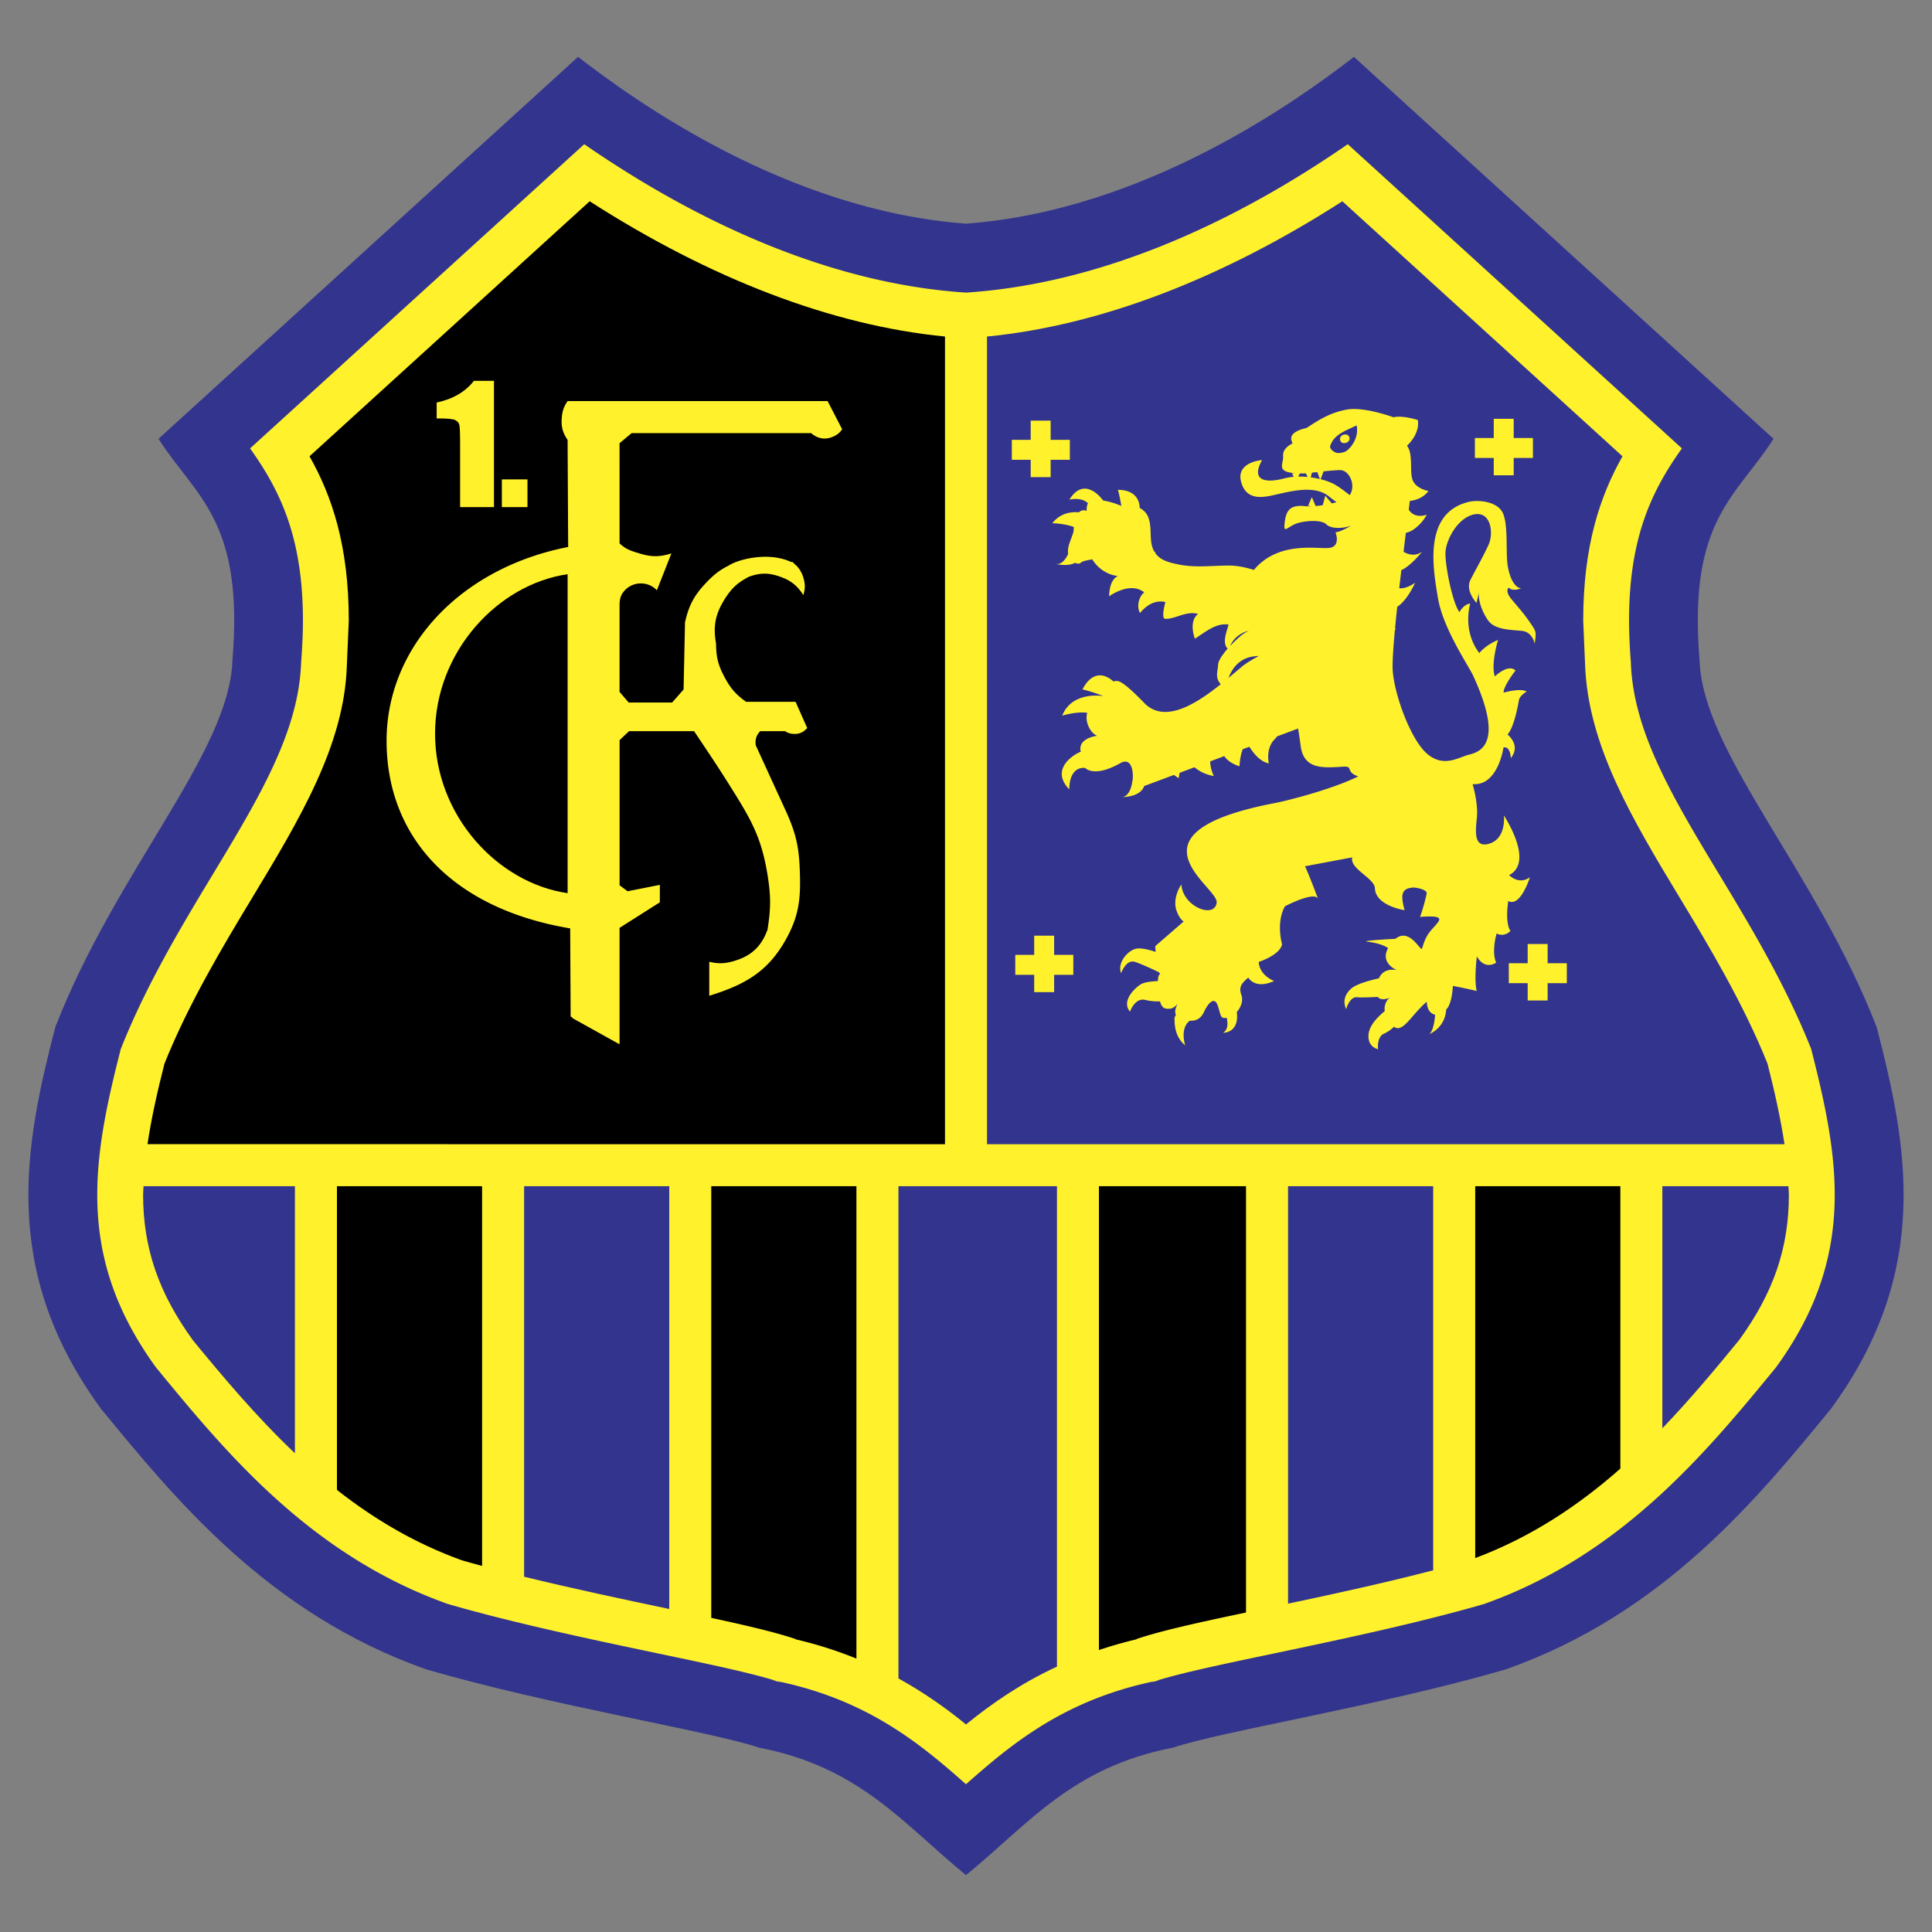 <svg xmlns="http://www.w3.org/2000/svg" width="2500" height="2500" viewBox="0 0 192.756 192.756"><rect x="0" y="0" width="192.756" height="192.756" fill="#808080" stroke="none"/><path fill-rule="evenodd" clip-rule="evenodd" fill="#fff" fill-opacity="0" d="M0 0h192.756v192.756H0V0z"/><path d="M176.945 43.781c-3.701 5.794-8.539 8.075-7.381 22.066.281 9.232 11.549 20.884 17.67 36.622 3.092 11.924 5.508 24.312-4.555 38.086-7.234 8.799-16.613 20.422-32.455 26-12.373 3.605-28.336 6.168-33.191 7.807-10.076 1.947-14.354 7.574-20.656 12.719-6.298-5.145-10.575-10.771-20.652-12.719-4.856-1.639-20.82-4.201-33.192-7.807-15.846-5.578-25.22-17.201-32.456-26-10.062-13.773-7.646-26.162-4.558-38.086 6.126-15.737 17.395-27.389 17.673-36.622 1.157-13.992-3.677-16.272-7.379-22.066L57.672 5.675c5.617 4.334 20.791 15.314 38.705 16.64 17.917-1.326 33.089-12.306 38.708-16.64l41.86 38.106z" fill-rule="evenodd" clip-rule="evenodd" fill="#33348e"/><path d="M96.884 29.157l-.507.037-.507-.037c-12.184-.903-25.063-6.126-37.58-14.769a715752.37 715752.37 0 0 0-33.34 30.35c2.966 4.154 5.274 8.821 5.274 17.178 0 1.293-.067 2.697-.181 4.179-.225 6.918-4.226 13.552-8.864 21.23-3.119 5.163-6.628 11.019-9.128 17.335-1.308 5.098-2.347 9.857-2.347 14.531 0 5.688 1.519 11.266 5.863 17.24l.162.197c6.793 8.262 15.25 18.533 28.956 23.402 6.644 1.924 14.525 3.58 20.877 4.916 5.497 1.152 9.837 2.062 12.353 2.912l-.889-.232c9.3 1.795 14.691 6.252 19.351 10.389 4.664-4.133 10.054-8.594 19.353-10.389l-.889.232c2.516-.85 6.855-1.76 12.354-2.912 6.352-1.336 14.232-2.992 20.875-4.916 13.711-4.869 22.168-15.145 28.965-23.414l.152-.186c4.344-5.971 5.863-11.553 5.863-17.238 0-4.676-1.041-9.436-2.35-14.535-2.5-6.318-6.006-12.173-9.129-17.338-4.635-7.676-8.633-14.309-8.859-21.224a55.527 55.527 0 0 1-.182-4.175c0-8.359 2.311-13.027 5.273-17.183-6.422-5.847-27.572-25.104-33.336-30.35-12.514 8.644-25.397 13.866-37.583 14.77z" fill-rule="evenodd" clip-rule="evenodd" fill="#fff22d"/><path d="M44.549 114.156h49.733V33.575C82.946 32.471 70.79 27.768 58.831 20.08L41.33 36.012s-6.93 6.31-10.45 9.512c2.213 3.911 3.919 8.875 3.919 16.391l-.196 4.529c-.252 7.918-4.748 15.362-9.51 23.242-2.808 4.652-6.279 10.434-8.686 16.44-.746 2.93-1.321 5.553-1.691 8.029h29.833v.001z" fill-rule="evenodd" clip-rule="evenodd"/><path d="M29.426 118.346H14.321c-.007.281-.043.572-.043.846 0 5.318 1.538 9.805 4.988 14.553 2.95 3.58 6.259 7.553 10.159 11.25v-26.649h.001zM128.508 118.346v41.652c4.58-.967 9.705-2.086 14.482-3.328v-38.324h-14.482zM98.473 67.853v46.304h79.566c-.371-2.475-.945-5.1-1.691-8.029-2.412-6.016-5.881-11.795-8.688-16.444-4.758-7.878-9.252-15.322-9.518-23.437 0-.064-.184-4.326-.184-4.326 0-7.519 1.707-12.483 3.918-16.396l-27.949-25.444c-11.959 7.687-24.113 12.39-35.455 13.495v34.277h.001z" fill-rule="evenodd" clip-rule="evenodd" fill="#33348e"/><path d="M147.182 118.346v37.104c5.674-2.127 10.406-5.328 14.482-8.928v-28.176h-14.482z" fill-rule="evenodd" clip-rule="evenodd"/><path d="M66.772 118.346H52.291v38.965c4.854 1.188 9.895 2.254 14.213 3.162l.269.055v-42.182h-.001z" fill-rule="evenodd" clip-rule="evenodd" fill="#33348e"/><path d="M124.316 160.879v-42.533h-14.674v46.279a41.115 41.115 0 0 1 3.746-1.07l-.008-.027c2.446-.827 6.21-1.653 10.936-2.649zM48.099 118.346H33.617v30.301c3.624 2.846 7.733 5.328 12.51 7.039a143.6 143.6 0 0 0 1.972.545v-37.885z" fill-rule="evenodd" clip-rule="evenodd"/><path d="M165.852 118.346v24.158c2.838-2.953 5.352-5.994 7.65-8.791 3.434-4.711 4.975-9.201 4.975-14.52 0-.275-.035-.566-.045-.848h-12.58v.001zM105.453 118.346H89.638v49.114c2.514 1.385 4.726 2.947 6.741 4.59 2.617-2.133 5.551-4.137 9.074-5.773v-47.931z" fill-rule="evenodd" clip-rule="evenodd" fill="#33348e"/><path d="M85.446 165.477v-47.131H70.963v43.07c3.555.768 6.425 1.441 8.413 2.111l-.007.027a40.689 40.689 0 0 1 6.077 1.923z" fill-rule="evenodd" clip-rule="evenodd"/><path d="M100.951 44.878h5.787m-2.91-2.911v5.636m43.322-2.908h5.789m-2.912-2.91v5.635m.506 49.676h5.789m-2.91-2.912v5.634m-52.117-3.556h5.789m-2.908-2.91v5.632" fill="none" stroke="#fff22d" stroke-width="1.989" stroke-miterlimit="2.613"/><path d="M49.283 37.997v12.6h-3.377v-6.311c0-1.05-.025-1.68-.076-1.893-.05-.211-.188-.372-.416-.481-.226-.108-.73-.164-1.513-.164h-.335v-1.585c1.63-.351 2.868-1.074 3.715-2.167h2.002v.001zM52.625 47.828v2.769H50.07v-2.769h2.555z" fill-rule="evenodd" clip-rule="evenodd" fill="#fff22d"/><path d="M61.817 88.229V73.843l.943-.895h6.488c1.62 2.419 2.334 3.463 3.906 5.98 1.896 3.037 2.837 4.789 3.417 8.322.346 2.124.346 3.392 0 5.517-.607 1.657-1.604 2.593-3.292 3.1-.942.283-1.557.304-2.516.094v3.388c3.609-1.121 5.867-2.414 7.673-5.67 1.341-2.422 1.466-4.202 1.354-6.971-.086-2.204-.379-3.493-1.258-5.516l-3.122-6.814c-.1-.573.059-1.051.44-1.43h2.474c.22.144.448.243.762.267.607.053 1.047-.123 1.45-.58l-1.16-2.614h-4.935c-1.021-.732-1.531-1.311-2.13-2.418-.65-1.199-.861-2.024-.871-3.387-.309-1.743-.07-2.957.871-4.452.683-1.086 1.282-1.634 2.421-2.228 1.136-.403 1.96-.403 3.097 0 1.088.389 1.697.87 2.322 1.839.195-.651.195-1.09 0-1.743a2.875 2.875 0 0 0-.506-.985 1.523 1.523 0 0 0-.335-.337c-.081-.073-.127-.151-.223-.224l-.206-.033c-.634-.307-1.531-.502-2.534-.502-1.343 0-2.864.371-3.668.888-.844.416-1.45.884-2.206 1.679-1.21 1.271-1.74 2.257-2.13 3.97l-.142 6.706-1.144 1.297h-4.335l-.909-1.058v-8.688c.008-.61.114-1.005.527-1.45.848-.916 2.349-.916 3.195 0l1.451-3.681c-1.188.369-2.003.369-3.193 0-.873-.27-1.304-.382-1.98-.997V44.22l1.208-1.009h17.904c.688.602 1.509.705 2.325.291.357-.18.546-.347.772-.677l-1.452-2.808H56.63c-.382.564-.522.968-.58 1.646-.075.895.078 1.482.58 2.228l.056 10.681c-10.8 2.103-18.116 10.012-18.116 19.343 0 9.45 6.385 16.707 18.317 18.711l.047 8.798.186.104c-.001.018-.005.031-.007.049l4.7 2.613V92.573l4.017-2.546.004-1.744-3.218.637-.802-.594.003-.097zM148.535 61.98c.688.87 2.26.854 3.301.962 1.074.102 1.281 1.281 1.281 1.281.166-1.192.166-1.192-.443-2.079-.617-.911-1.025-1.342-1.814-2.289-.807-.939-.324-1.228-.324-1.228.385.437 1.221.066 1.221.066-.572-.043-1.088-.876-1.312-2.128-.248-1.247.057-4.028-.475-5.31-.518-1.259-2.504-1.396-3.391-1.191-4.633 1.08-3.607 6.664-3.1 9.683.529 3.012 3.051 6.696 3.49 7.648 3.275 7.09.506 7.656-.494 7.924-1 .263-2.439 1.273-4.064-.091-1.602-1.332-3.256-5.734-3.459-8.297-.051-.701.047-2.22.217-4.089a4.07 4.07 0 0 0 .104-.12l-.09-.001c.062-.688.135-1.422.219-2.181 1.027-.663 1.781-2.395 1.781-2.395s-.895.646-1.58.54c.068-.605.139-1.213.211-1.813.039-.016.07-.024.109-.041.975-.518 1.975-1.81 1.975-1.81s-.748.699-1.865.032c.076-.656.156-1.291.227-1.887.246-.062.504-.162.756-.33.943-.653 1.33-1.489 1.33-1.489s-1.184.485-1.795-.498c.039-.325.078-.616.105-.871.484-.053 1.301-.249 1.859-.987 0 0-1.145-.208-1.527-.986-.414-.769.062-2.691-.617-3.537 0 0 1.314-1.12 1.086-2.562 0 0-1.559-.502-2.424-.271 0 0-2.998-1.107-4.697-.763-1.713.308-2.949 1.152-3.99 1.833 0 0-1.705.305-1.51 1.169.045.188.086.298.121.368-.336.163-.996.572-.943 1.244.086.766-.771 1.579 1.193 1.722l-.307.021.17.346a5.489 5.489 0 0 0-.943.155c-1.934.515-3.346.193-2.207-1.831 0 0-2.627.186-2.094 2.172.52 1.949 2.244 1.564 3.51 1.264 1.236-.258 3.736-.998 5.201.153.377.304.631.493.805.612-.15.046-.309.088-.469.126l-.648-.766-.258.945a11.89 11.89 0 0 1-.707.085l-.375-.893-.379.87.367.045c-.273.01-.523.005-.736-.02-1.33-.122-1.84.343-1.967 1.698-.131 1.059.205.457 1.076.079.881-.345 2.637-.445 3.096.055.344.363 1.418.501 2.457.116-.549.323-1.148.625-1.557.67 0 0 .561 1.388-.598 1.551-1.029.173-5.051-.786-7.543 2.199-.82-.25-1.619-.426-2.467-.435-1.734 0-3.457.253-5.191-.137-.846-.175-1.701-.404-2.193-1.122.066-.035.045-.075-.078-.117a2.414 2.414 0 0 1-.211-.481c-.283-.957-.023-2.003-.402-2.97-.158-.413-.469-.715-.848-.917-.027-.732-.381-1.786-2.176-1.813 0 0 .17.574.342 1.61a7.886 7.886 0 0 0-1.816-.543c-.633-.837-2.096-2.137-3.367-.085 0 0 1.203-.299 1.854.361-.115.208-.133.472-.139.759-.322-.13-.57-.036-.768.144-.871-.073-1.889.115-2.654 1.09 0 0 1.137.005 2.146.371-.006.251-.016.495-.096.682-.205.658-.58 1.327-.463 2-.184.403-.596 1.108-1.223 1.01 0 0 1.139.291 1.908-.115.232.106.465.12.59-.024.117-.127.564-.233 1.172-.322a.15.15 0 0 1-.016.048c.559.878 1.502 1.51 2.529 1.615-.697.323-.848 1.271-.879 2.019 1.025-.682 2.441-1.215 3.504-.391-.58.478-.764 1.459-.42 2.065.676-.825 1.52-1.312 2.533-1.1-.154.59-.385 1.678-.014 1.678 1.029.034 2.072-.825 3.277-.486-.713.533-.615 1.652-.32 2.469 1.023-.647 2.113-1.608 3.361-1.409-.191.724-.67 1.822-.09 2.399-.543.621-.949 1.233-.959 1.631-.004.578-.355 1.228.27 1.92-2.504 2.005-5.615 3.963-7.643 1.864-2.641-2.735-2.709-2.119-3.086-2.151 0 0-1.729-1.773-3.068.806 0 0 .779.159 2.059.656v.01c-.387-.059-3.148-.391-4.082 1.953 0 0 1.117-.359 2.197-.316.109.003.207.021.305.041-.273.815.268 2 .988 2.284 0 0-1.982.209-1.637 1.591-.562.197-3.154 1.685-1.143 3.756 0 0-.105-2.264 1.572-2.144.027.089.01 0 .01 0s.857 1.016 3.479-.46c1.363-.79 1.35 1.437 1.225 1.804 0 0-.154 1.492-1.027 1.568 0 0 1.83.031 2.213-1.104l2.965-1.107c.148.109.305.219.48.331 0 0 .012-.229.094-.545l1.475-.551c.414.349 1.029.715 1.936.878 0 0-.371-.701-.365-1.465l1.406-.527c.229.357.662.732 1.514 1.023 0 0 .037-1.01.328-1.71l.66-.246c.33.529 1.031 1.496 1.941 1.66 0 0-.348-1.461.568-2.393.094-.095.178-.198.26-.304l2.092-.78c.113.709.201 1.314.256 1.728.303 2.337 2.158 2.209 4.145 2.084 1.242-.102.203.472 1.598.966-2.676 1.312-7.076 2.42-8.303 2.656-15.615 2.99-5.635 8.359-5.82 9.931-.193 1.653-3.381.425-3.523-1.81 0 0-.902 1.268-.502 2.554.191.561.43.935.729 1.146l-2.836 2.457.043.575c-.562-.187-1.479-.446-2-.308-.805.214-1.836 1.368-1.451 2.438 0 0 .494-1.416 1.379-1.138.572.179 1.68.689 2.391 1.031.045.062.094.131.154.199 0 0-.227-.082-.248.689-.555.02-1.375.09-1.768.359-.619.424-1.877 1.637-1.02 2.691 0 0 .496-1.416 1.508-1.174a5.294 5.294 0 0 0 1.488.146c.186.674.471.768.977.736.332-.033.602-.268.787-.494-.182.334-.348.787-.168 1.125a.542.542 0 0 0-.146.381c.012.621.039 1.787 1.066 2.648 0 0-.57-1.703.457-2.465.65.039 1.115-.238 1.402-.85.389-.84 1.051-1.676 1.396-.631.324.982.244 1.307.879 1.186.109.445.191 1.178-.359 1.498 0 0 1.635.059 1.373-2.076.436-.486.66-1.186.451-1.707-.297-.838.094-1.201.695-1.727 0 0 .627 1.225 2.576.342 0 0-1.459-.529-1.535-1.901 0 0 2.102-.669 2.328-1.759 0 0-.631-2.157.291-3.796 0 0 3.1-1.63 3.324-.666 0 0-.924-2.492-1.328-3.323l4.717-.889c-.311 1.117 2.234 2.092 2.256 3.074.068 1.777 2.963 2.195 2.963 2.195-.41-1.52-.342-2.188.881-2.257.178-.01 1.416.17 1.32.615-.275 1.291-.656 2.317-.656 2.317 3.496-.272 1.256.706.615 2.049-.658 1.312-.135 1.511-1.09.483-.695-.746-1.373-.866-2.008-.326l.004-.021s-3.92.202-2.631.298c.289.044 1.334.205 1.922.629-.84 1.505.854 2.188.854 2.188-.869-.131-1.457.129-1.775.828-.865.191-2.258.561-2.785 1.043-.789.727-.729 1.443-.486 2.035 0 0 .33-1.223 1.057-1.195.453.047 1.447.004 2.104-.031.377.498 1.322.035 1.322.035-.33.09-.725.664-.629 1.389-.551.441-1.486 1.312-1.607 2.248-.17 1.33.939 1.547.939 1.547s-.15-1.242.598-1.553c.424-.191.766-.469.998-.688.428.316.85.117 1.637-.785 1.127-1.324 1.625-1.715 1.625-1.715.049 1.098.67 1.271.838 1.299-.049.65-.191 1.594-.57 1.93 0 0 1.57-.611 1.674-2.457.006-.004.01-.004.012-.01.59-.557.654-2.336.654-2.336.857.141 2.377.504 2.377.504-.277-1.209.018-3.45.018-3.45.814 1.435 1.926.623 1.926.623-.496-1.114.045-2.907.045-2.907.812.403 1.379-.257 1.379-.257-.58-.873-.215-2.986-.215-2.986 1.217.668 2.156-2.369 2.156-2.369-1.115.809-2.074-.216-2.074-.216 2.572-1.309-.521-5.947-.521-5.947s.268 2.201-1.371 2.785c-1.658.551-1.467-1.15-1.324-2.582.148-1.431-.428-3.331-.428-3.331 2.547.203 3.082-3.655 3.082-3.655.701-.166.732 1.058.732 1.058 1.049-1.298-.33-2.357-.33-2.357.646-.679 1.062-2.958 1.133-3.401.059-.467.779-.885.779-.885-.658-.374-2.297.11-2.297.11-.055-.615 1.182-2.207 1.182-2.207-.727-.711-2.057.587-2.057.587-.428-1.204.316-3.637.316-3.637-1.322.559-1.871 1.316-1.871 1.316-1.738-2.307-.902-4.943-.902-4.943-.656.053-1.08.856-1.08.856-.709-.963-1.439-4.709-1.393-5.948.045-1.242 1.215-3.497 2.893-3.813 1.688-.292 1.896 1.917 1.432 2.979-.467 1.062-1.289 2.484-1.832 3.563-.545 1.081.602 2.294.602 2.294l.309-1.277c-.27.75.23 2.215.917 3.107zm-19.014-14.431l.166-.305.076-.012c.08.001.143.005.229.005.07-.002.168-.008.285-.017l.189.366a7.722 7.722 0 0 0-.945-.037zm-4.933 15.385a4.39 4.39 0 0 0-.738.453c-.379.317-.77.689-1.125 1.069.367-.824 1.072-1.332 1.863-1.522zm-.725 3.61c-.389.327-.824.699-1.287 1.086.312-.838.975-1.896 2.383-2.122a6.16 6.16 0 0 1 .645-.067c-.727.386-1.336.764-1.741 1.103zm6.912-18.918l.117-.467c.107-.014.215-.024.336-.037l.205-.013.248.686a8.21 8.21 0 0 0-.906-.169zm3.891 1.772c-.324-.236-.83-.672-1.469-1.038-.297-.18-.812-.389-1.436-.55l.293-.782c.631-.067 1.254-.125 1.658-.125.915.011 1.602 1.504.954 2.495z" fill-rule="evenodd" clip-rule="evenodd" fill="#fff22d"/><path d="M132.709 44.495c-.072.276.363.674.783.71.303-.01.633-.061.867-.234.727-.557 1.205-1.602.986-2.533-1.04.531-2.234.849-2.636 2.057z" fill-rule="evenodd" clip-rule="evenodd" fill="#33348e"/><path d="M134.248 44.195c.289-.077.445-.299.387-.543-.057-.241-.289-.362-.58-.283-.254.066-.408.291-.352.533.055.242.289.363.545.293z" fill-rule="evenodd" clip-rule="evenodd" fill="#fff22d"/><path d="M56.631 57.288c-6.976 1.006-13.225 7.739-13.225 15.912 0 8.172 6.249 14.906 13.225 15.911V57.288z" fill-rule="evenodd" clip-rule="evenodd"/></svg>
